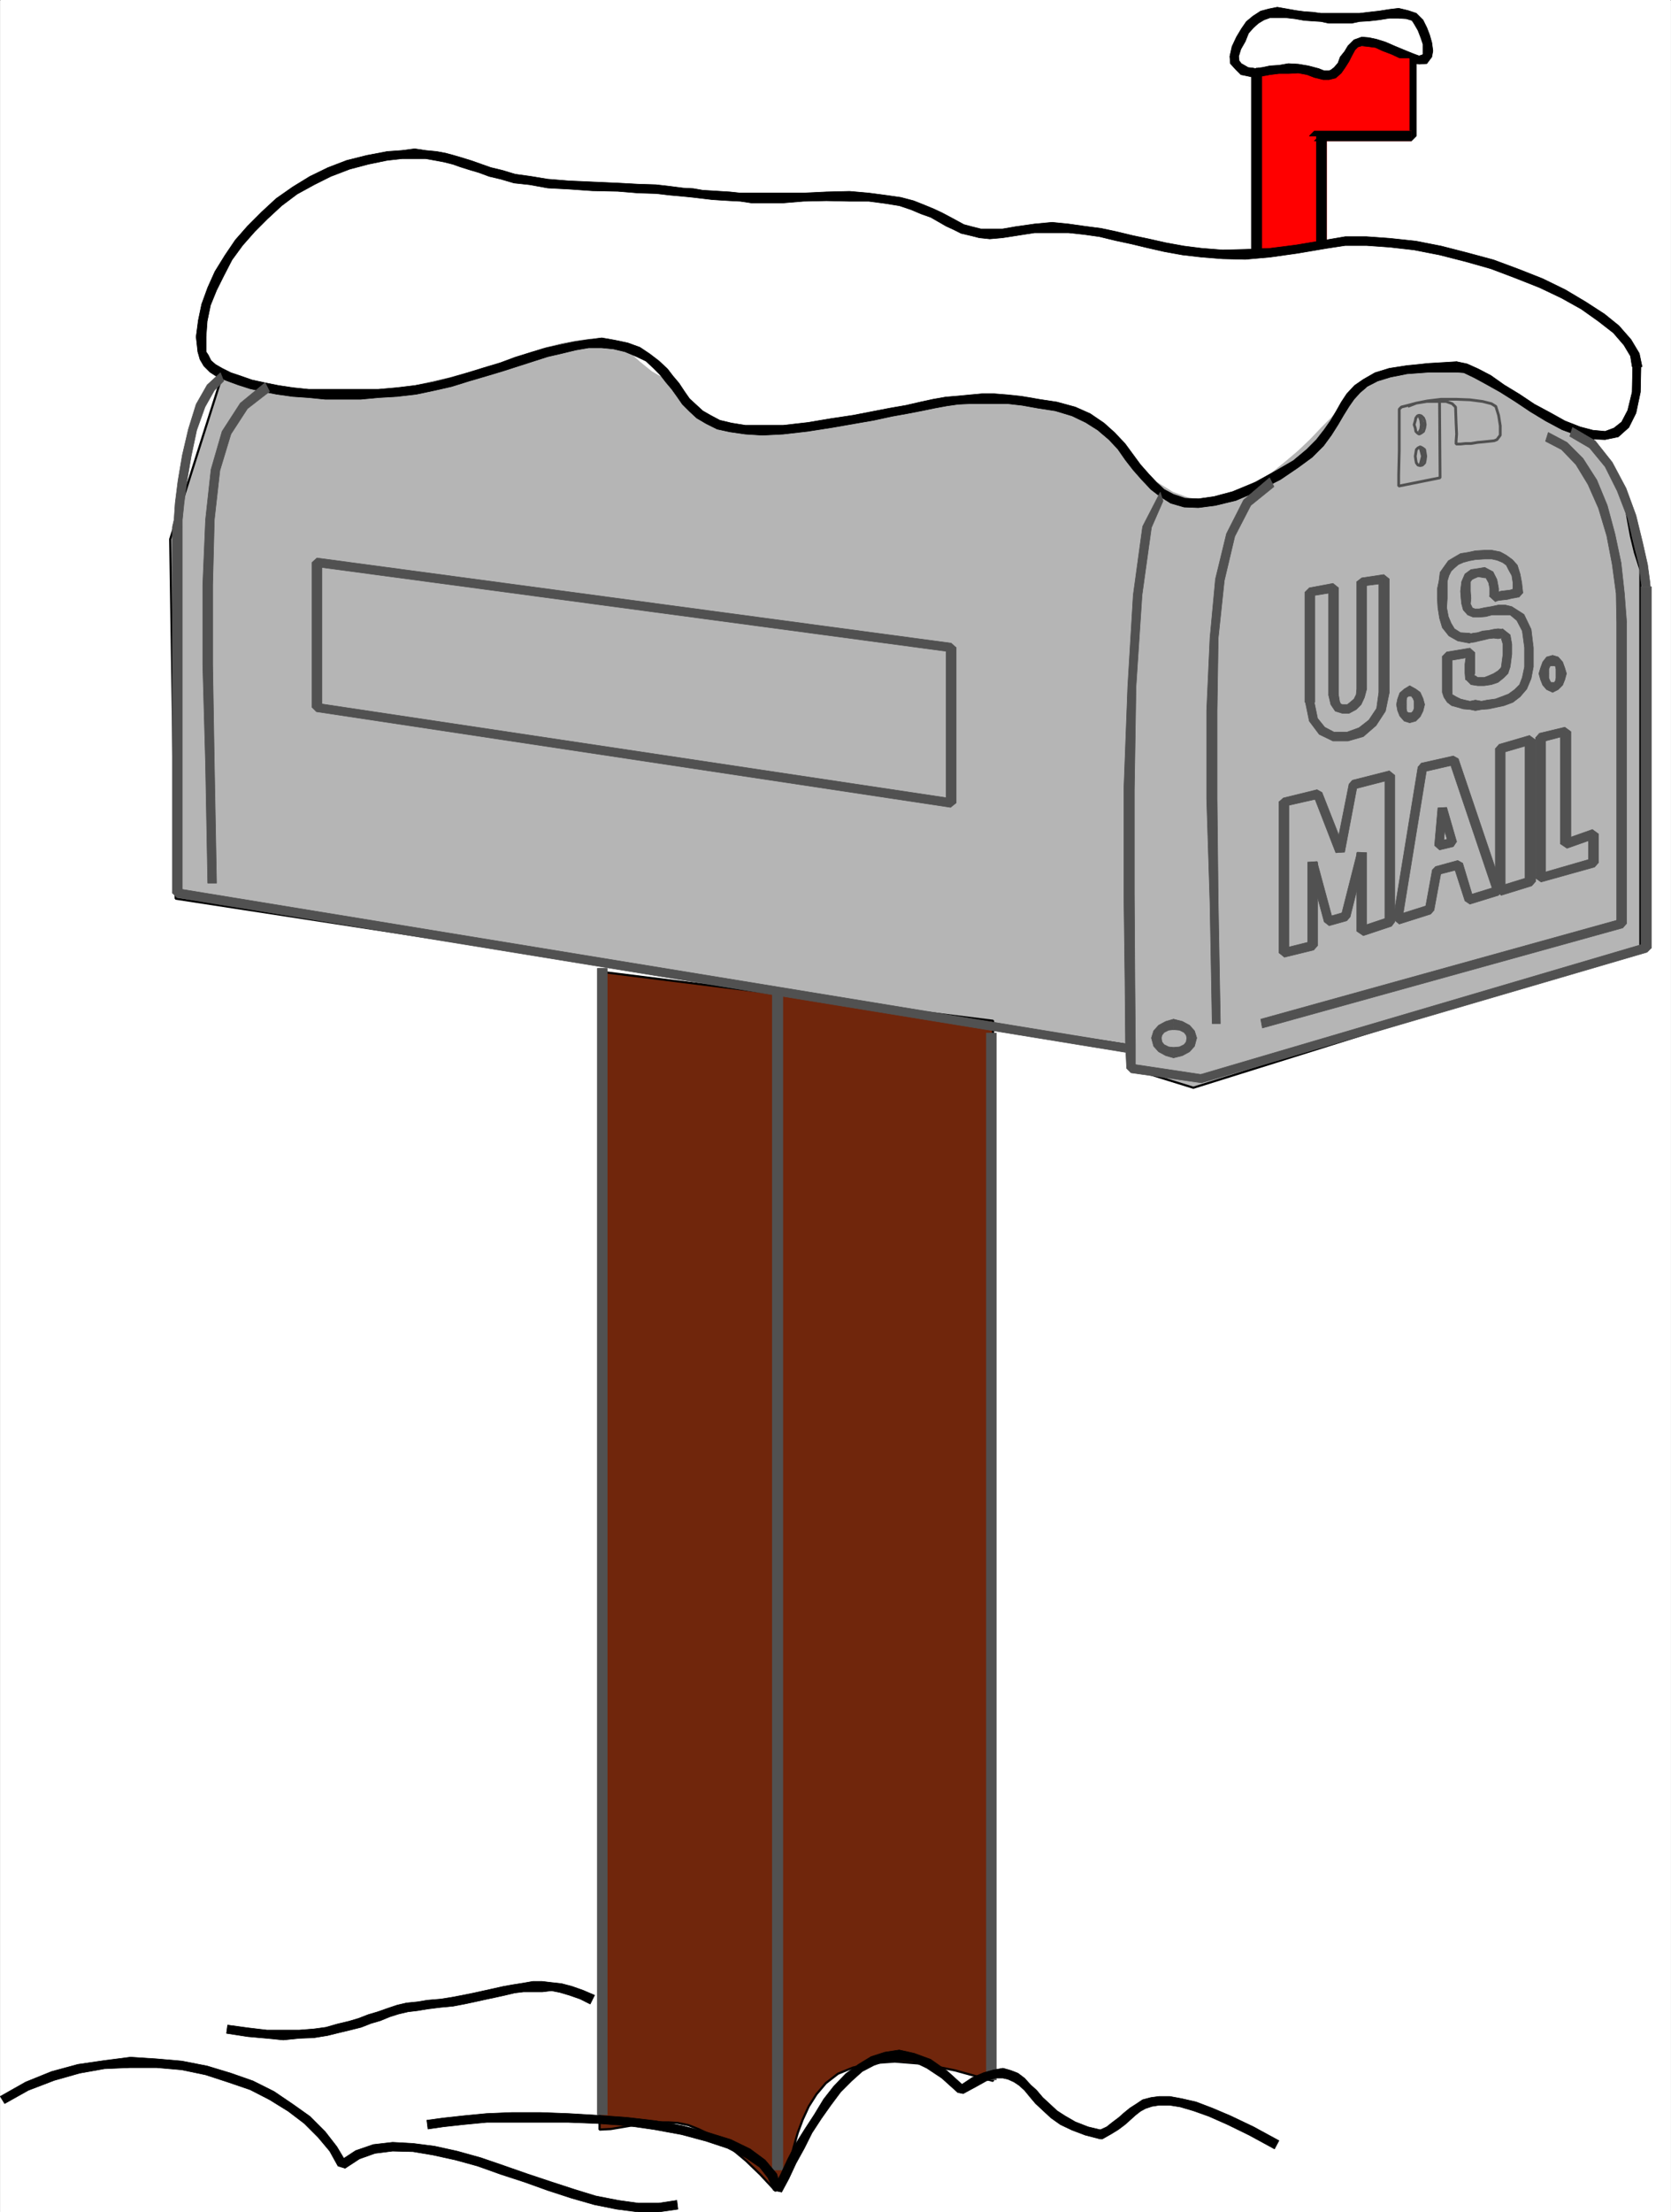<svg xmlns="http://www.w3.org/2000/svg" width="2262.752" height="2993.509"><rect width="100%" height="100%" fill="#333333" stroke="none"/><defs><clipPath id="a"><path d="M0 0h2262.441v2992.184H0Zm0 0"/></clipPath></defs><path fill="#fff" d="M.31 2993.144h2262.13V0H.31Zm0 0"/><g clip-path="url(#a)" transform="translate(.31 .96)"><path fill="#fff" fill-rule="evenodd" stroke="#fff" stroke-linecap="square" stroke-linejoin="bevel" stroke-miterlimit="10" stroke-width=".729" d="M0 2992.184h2262.129V-.961H0Zm0 0"/></g><path fill="red" fill-rule="evenodd" stroke="red" stroke-linecap="square" stroke-linejoin="bevel" stroke-miterlimit="10" stroke-width=".729" d="m1705.701 341.984 89.664-7.5V185.582h115.086V62.105h-204.75zm0 0"/><path fill="none" stroke="red" stroke-linecap="square" stroke-linejoin="bevel" stroke-miterlimit="10" stroke-width="2.97" d="m1705.701 341.984 89.664-7.5V185.582h115.086V62.105h-204.75zm0 0"/><path fill="#fff" fill-rule="evenodd" stroke="#fff" stroke-linecap="square" stroke-linejoin="bevel" stroke-miterlimit="10" stroke-width=".729" d="M1742.326 16.465h-23.914l-19.433 5.992-14.223 11.2-7.45 13.495-3.753 14.953v14.223l3.754 12.711 7.449 9.742 11.203-.781 10.469-2.238L1716.9 94.3l11.204-2.238 10.472-.782h10.473l12.71.782 12.661 2.968 9.742.73 8.961.782h8.961l7.504-1.512 6.719-3.75 5.21-5.992 5.212-9.691 1.511-13.493h41.106l32.144 11.98 18.653 5.212 9.015-2.238 1.457-5.211-2.968-9.016-3.024-8.96-1.457-7.5 3.75-5.212-9.012-12.71-12.66-5.993-13.496-3.023h-15.68l-16.414 2.293-16.46 2.968-17.926.73-15.68-.73zm0 0"/><path fill="#b5b5b5" fill-rule="evenodd" stroke="#b5b5b5" stroke-linecap="square" stroke-linejoin="bevel" stroke-miterlimit="10" stroke-width=".729" d="m237.94 1215.961 1290.62 198.293 5.262 32.2 82.16 25.425 605.352-189.332V770.715l-7.45-23.184-5.26-21.672-3.755-20.214-3.699-20.946-6.719-22.457-11.254-25.476-17.14-29.176-26.157-34.383-196.574-116.027-51.578.78-50.797 1.513-50.797-1.512h-51.578l-50.851-.781-50.797-.73-51.578-2.243-50.797-1.508-50.8-2.242-50.849-2.238-50.066-1.512-52.309-2.242-50.07-1.457-50.797-2.242-50.847-2.293-50.801-1.457-51.578-1.512h-50.797l-50.852-.727-51.523.727h-50.852l-51.527 2.242-50.848 2.238-51.582 3.024-51.523 3.699-52.309 3.75-50.851 5.992-52.309 5.992-51.578 7.5-51.527 8.961-52.31 9.746-52.308 10.47-73.25 230.44zm0 0"/><path fill="none" stroke="#000" stroke-linecap="square" stroke-linejoin="bevel" stroke-miterlimit="10" stroke-width="2.97" d="m237.94 1215.961 1290.62 198.293 5.262 32.2 82.16 25.425 605.352-189.332V770.715l-7.45-23.184-5.26-21.672-3.755-20.214-3.699-20.946-6.719-22.457-11.254-25.476-17.14-29.176-26.157-34.383-196.574-116.027-51.578.78-50.797 1.513-50.797-1.512h-51.578l-50.851-.781-50.797-.73-51.578-2.243-50.797-1.508-50.8-2.242-50.849-2.238-50.066-1.512-52.309-2.242-50.07-1.457-50.797-2.242-50.847-2.293-50.801-1.457-51.578-1.512h-50.797l-50.852-.727-51.523.727h-50.852l-51.527 2.242-50.848 2.238-51.582 3.024-51.523 3.699-52.309 3.75-50.851 5.992-52.309 5.992-51.578 7.5-51.527 8.961-52.31 9.746-52.308 10.47-73.25 230.44zm0 0"/><path fill="#fff" fill-rule="evenodd" stroke="#fff" stroke-linecap="square" stroke-linejoin="bevel" stroke-miterlimit="10" stroke-width=".729" d="m271.596 478.902 23.133 17.196 25.425 15.004 25.422 10.472 26.157 8.23 26.882 3.7 26.934 3.023h27.613l26.156-2.242 26.934-3.02 26.887-4.48 26.152-5.21 24.695-5.993 23.914-5.262 22.403-5.992 21.676-5.21 20.16-4.481 34.386-14.223 28.395-9.742 25.426-6.719 21.672-3.754 17.195-2.238 14.898 1.512 12.715 2.968 10.473 3.75 8.96 4.48 7.5 5.993 6.724 6.719 6.718 5.992 8.235 6.723 7.449 5.992 8.96 5.262 10.473 3.75 17.922 23.183 18.703 17.977 19.434 13.441 20.164 9.742 20.942 5.993 20.894 2.968h22.453l22.406-2.238 21.672-2.973 22.403-3.75 22.457-5.992 21.671-4.48 21.676-5.262 20.16-3.75 20.165-2.969 18.703-.73 36.625-9.016 32.093-5.988 27.668-2.973 24.641-.781 21.676.781 18.703 2.973 17.191 3.75 14.953 5.262 12.715 6.722 12.66 6.719 11.254 6.723 11.2 8.23 11.203 7.504 11.93 6.719 12.71 7.504 13.496 5.21 20.891 29.958 20.945 20.214 21.672 13.442 22.406 8.23 22.403 1.512 22.453-3.75 21.676-6.723 21.672-10.472 20.164-12.711 19.433-15.735 18.653-15.734 16.46-15.684 14.954-15.734 13.441-13.441 10.473-11.98 8.23-8.966 26.156-17.972 24.645-14.223 20.941-10.473 20.895-6.722 17.191-3.75h17.922l15.735.73 14.171 3.75 14.954 5.992 12.71 6.723 13.442 8.96 13.441 9.013 14.227 8.23 13.441 9.742 14.223 8.965 15.684 8.23 29.12 11.2 25.426 6.773 20.946 2.973 16.41-.73 12.71-3.75 9.692-6.723 6.774-9.742 3.699-11.254 2.242-11.93-.73-13.496-2.243-13.441-2.968-12.766-3.75-13.441-5.262-11.981-4.48-10.473-5.211-8.96-25.426-20.215-26.153-18.703-26.156-16.465-28.394-14.223-27.664-12.715-27.614-10.472-28.394-9.012-27.664-6.723-26.938-5.988-26.883-3.754-24.644-2.969-24.696-.73h-23.132l-21.672.73-18.703 2.969-17.196 3.023-17.921 5.993-16.461 3.75-16.414 2.242-15.68 1.457-15.735.781-14.902-.781-14.223-.73-14.953-2.239-14.172-1.512-14.953-2.242-13.441-2.238-14.953-2.242-14.223-2.239-14.953-2.242-14.953-.781-14.168-.727-21.676-11.203-21.672-7.504-19.433-5.261-19.434-3.7-18.703-3.02-17.926-.73h-17.922l-17.191.73h-17.922l-17.195 1.513h-17.922l-16.461-1.512-17.926-.73-17.191-3.024-17.922-5.207-17.977-6.723-11.93-5.261-13.44-5.993-15.735-4.48-17.922-2.238-17.922-3.024-20.945-1.457-21.672-.781-22.406-.73h-70.23l-23.184-1.512H974.06l-22.403-.73-20.945-2.239-41.836-.781-36.629-1.461-32.875-2.238-27.664-2.243-24.644-3.02-22.403-2.241-19.433-4.48-17.973-3.75-15.684-2.97-14.953-3.754-14.953-3.75-15.68-4.48-15.683-3.75-16.461-3.754-18.652-3.75-20.946-2.969-47.828.73-44.078 5.99L444.2 228.98l-34.383 15.735-29.855 19.433-25.426 20.946-22.402 23.965-18.703 23.914-14.953 25.476-11.2 24.696-8.964 23.183-5.989 21.676-3.754 18.703-.726 15.734.726 10.473zm0 0"/><path fill="#70260c" fill-rule="evenodd" stroke="#70260c" stroke-linecap="square" stroke-linejoin="bevel" stroke-miterlimit="10" stroke-width=".729" d="M811.873 1314.746v1566.906l14.953-.73 13.492-2.238 13.442-2.293 13.441-1.461 12.715-2.239 12.711-.78h12.66l12.711.78 14.227 2.97 13.441 5.26 14.223 6.724 15.683 8.96 16.41 11.98 17.973 14.954 19.434 18.707 20.894 22.453 7.5-11.984 6.723-14.168 5.937-15.735 4.48-17.976 5.263-18.703 6.722-17.977 8.23-17.922 10.473-16.46 12.66-14.954 16.465-12.765 20.164-8.23 25.422-5.993 31.368-2.242 37.406 3.023 44.078 8.961 51.578 14.223V1381.328Zm0 0"/><path fill="none" stroke="#000" stroke-linecap="square" stroke-linejoin="bevel" stroke-miterlimit="10" stroke-width="2.97" d="M811.873 1314.746v1566.906l14.953-.73 13.492-2.238 13.442-2.293 13.441-1.461 12.715-2.239 12.711-.78h12.66l12.711.78 14.227 2.97 13.441 5.26 14.223 6.724 15.683 8.96 16.41 11.98 17.973 14.954 19.434 18.707 20.894 22.453 7.5-11.984 6.723-14.168 5.937-15.735 4.48-17.976 5.263-18.703 6.722-17.977 8.23-17.922 10.473-16.46 12.66-14.954 16.465-12.765 20.164-8.23 25.422-5.993 31.368-2.242 37.406 3.023 44.078 8.961 51.578 14.223V1381.328Zm0 0"/><path fill="none" stroke="#70260c" stroke-linecap="square" stroke-linejoin="bevel" stroke-miterlimit="10" stroke-width="2.97" d="m2216.854 496.098-2.97-16.465-9.745-16.461-15.68-17.926-19.433-15.004-24.645-17.191-26.934-14.953-30.636-14.953-32.145-12.766-34.336-12.711-35.164-9.691-35.117-9.012-33.605-6.723-34.387-3.75-31.414-2.242h-29.125l-25.426 3.754-39.594 7.45-36.629 4.53-33.601 2.243h-30.637l-28.395-2.243-25.425-3.02-23.91-4.48-23.915-5.261-20.945-4.48-21.676-5.212-21.672-4.48-21.671-3.024-20.895-2.968-22.453-1.512-23.914 1.512-25.375 3.75-17.973 2.968-17.14.73-13.496-.73-11.2-2.968-11.933-3.02-9.742-4.48-9.692-5.266-11.2-5.988-10.472-5.942-12.71-4.531-14.227-5.992-17.14-5.211-19.43-2.238-22.458-3.024-26.152-1.457h-31.367l-31.414 1.457-26.883.781h-43.348l-14.953-.78-14.172-1.458-12.71-.781-11.204-.73-12.71-1.512-12.716-1.457-14.222-1.512-17.192-1.512-19.382-2.238-23.914-.73-27.665-2.243-34.386-.78-32.145-2.24-28.394-1.51-23.188-3.7-21.672-3.024-17.922-5.207-14.953-3.754-14.172-5.261-12.71-3.75-11.204-3.7-11.98-3.75-11.934-3.023-11.199-2.238-14.223-1.512-14.953-1.46-17.195 1.46-20.16 1.512-26.156 5.262-26.883 6.718-24.696 9.742-23.914 11.985-23.132 13.441-21.672 15.735-19.434 17.191-18.707 18.707-16.41 18.703-13.492 20.215-12.66 21.672-9.743 20.215-8.234 21.726-4.48 21.672-2.239 21.727.782 20.215 2.968 7.449 5.211 8.234 6.719 6.719 9.742 5.992 12.715 5.992 13.441 4.48 15.68 5.263 17.926 3.75 18.703 3.753 20.16 2.97 21.676 2.241 22.453.727h47.828l23.914-.727 25.375-2.242 25.422-2.969 24.645-4.535 23.183-5.988 23.188-6.723 22.402-6.722 22.402-7.5 20.946-6.723 21.672-6.719 19.433-5.992 19.434-4.48 18.652-3.75 17.973-3.024 17.922-1.457 16.414 2.238 16.46 3.75 15.684 5.993 13.442 7.449 11.984 9.746 9.691 10.469 8.23 9.746 7.505 9.687 8.18 10.473 6.718 9.742 8.23 9.016 9.747 8.96 11.93 6.72 13.44 6.722 17.192 3.75 19.434 3.024 23.187.73 28.395-.73 32.875-3.75 32.145-5.266 30.632-4.48 26.157-5.208 23.183-4.535 21.672-4.48 19.434-3.75 17.925-3.7 16.41-3.023 16.465-2.238 15.68-.73 16.465-.782h16.41l18.703.781 19.434 2.243 21.676 3.75 24.64 3.699 23.188 6.773 19.433 8.961 17.922 11.985 14.223 12.71 12.66 13.493 10.473 14.953 11.199 13.441L1550.233 645l11.984 12.762 11.2 9.691 14.171 7.504 16.465 5.262 18.703.73 22.402-3.023 26.157-6.719 29.906-12.715 29.851-15.734 23.184-14.223 18.707-14.953 14.168-14.953 11.203-13.492 8.23-13.442 8.235-12.715 6.719-11.98 6.722-10.473 9.743-9.742 11.199-8.96 14.172-7.505 18.703-5.992 23.187-3.7 30.633-3.019 36.574-1.511 11.985 2.238 14.953 6.773 16.41 8.961 18.703 11.985 20.164 11.984 20.215 14.223 20.89 11.199 21.676 11.984 20.16 8.23 18.708 4.481 17.19.73 14.954-3.75 12.711-10.472 8.96-17.922 5.212-26.207zm0 0"/><path fill-rule="evenodd" stroke="#000" stroke-linecap="square" stroke-linejoin="bevel" stroke-miterlimit="10" stroke-width=".729" d="m1796.873 335.992 24.645-3.75h29.125l31.414 2.242 32.875 3.75 34.386 6.72 35.118 8.964 34.386 9.742 33.602 12.711 32.148 12.711 29.903 14.227 26.886 15.004 23.184 16.464 20.164 15.68 14.223 16.465 8.96 14.953 2.239 14.223h13.441l-3.75-17.922-11.199-18.703-16.414-18.707-19.434-15.735-25.425-16.46-27.664-16.466-30.633-14.953-32.149-12.71-34.332-12.766-35.898-9.692-35.113-9.011-34.387-6.723-35.117-3.75-31.414-2.242h-29.125l-26.153 4.484zm-420.027-17.242 23.914-3.7h46.367l20.895 2.24 20.941 2.968 21.676 5.265 20.941 4.48 21.676 5.208 23.133 5.262 24.695 4.48 26.152 3.024 28.395 2.242 30.637.726 33.601-2.968 37.36-5.262 39.644-6.723-1.508-11.25-40.379 6.77-35.117 4.48-33.601 1.461-30.637.781-28.395-2.242-23.914-3.02-24.695-4.48-23.133-5.21-21.672-4.532-21.675-5.211-20.942-4.48-23.183-3.024-20.895-2.969-22.453-2.238-23.914 2.238-26.156 3.75zm0 0"/><path fill-rule="evenodd" stroke="#000" stroke-linecap="square" stroke-linejoin="bevel" stroke-miterlimit="10" stroke-width=".729" d="m1119.053 271.648 31.367.73h26.152l22.457 2.97 18.649 3.023 15.683 5.211 14.223 5.992 12.715 4.48 10.469 5.989 10.422 5.992 9.742 4.48 10.472 5.262 12.711 2.973 11.934 3.02 14.223 1.511 17.14-1.511 19.434-3.02-2.242-11.934-17.192 2.973h-29.125l-11.93-2.973-11.253-3.02-8.18-4.48-9.742-5.261-11.203-5.942-11.2-5.261-12.714-5.262-14.954-5.942-17.191-4.53-20.89-2.97-22.458-2.968-26.152-2.293-31.367.781zm-316.871-13.492 34.386.73 27.665 2.294 23.914.726 19.382 2.242 17.192 1.512 14.222 1.457 12.715 1.512 12.711 1.512 11.203.726 12.711.781 14.172.73 14.953 2.243h43.348l26.883-2.242 31.414-.73v-11.981l-31.414 1.512h-85.184l-14.172-1.512-12.71-.781-11.204-.73-12.71-.731-12.716-2.238-14.222-.782-17.192-2.242-19.382-2.238-23.914-.73-27.665-1.512-34.386-1.512zm-278.004-41.16 20.16-2.238h32.148l12.711 2.238 11.93 2.242 11.984 3.02 10.473 3.699 11.93 3.754 12.71 3.75 14.227 5.262 15.68 3.699 17.922 5.262 20.945 2.242 24.645 4.48 28.394 1.512 32.145 2.238v-11.984l-32.145-1.457-28.394-2.293-22.403-3.7-21.675-3.019-17.192-5.21-15.683-3.755-12.711-4.48-12.715-4.531-11.93-3.7-12.71-3.75-11.204-3.023-11.984-2.238-14.95-1.461-14.953-2.239-17.195 2.239-20.16 1.46zm0 0"/><path fill-rule="evenodd" stroke="#000" stroke-linecap="square" stroke-linejoin="bevel" stroke-miterlimit="10" stroke-width=".729" d="M279.045 475.934v-20.215l1.512-20.942 4.48-21.726 8.23-20.215 9.692-19.434 11.203-21.726 14.223-19.434 16.465-18.703 17.14-17.191 19.434-17.977 20.941-15.734 23.184-12.711 22.406-11.203 25.422-9.743 25.375-6.722 25.426-5.262v-11.98l-27.668 5.261-26.883 6.72-25.426 9.741-24.64 11.985-23.188 14.222-22.402 15.684-19.434 17.973-19.433 19.433-16.461 18.707-14.172 20.942-13.442 21.726-9.742 21.672-8.18 22.457-4.535 21.727-2.968 22.453 2.242 20.215zm0 0"/><path fill-rule="evenodd" stroke="#000" stroke-linecap="square" stroke-linejoin="bevel" stroke-miterlimit="10" stroke-width=".729" d="m537.62 524.543-25.376 2.242H418.05l-21.676-2.242-19.43-2.969-18.652-3.75-17.195-3.754-14.953-5.261-13.442-4.48-11.98-5.993-8.961-5.207-5.992-5.262-3.7-7.453-3.023-4.48h-11.2l2.97 10.472 5.261 8.961 8.23 8.23 10.423 6.723 13.492 5.262 14.172 5.211 16.465 5.262 17.19 3.75 18.653 3.699 21.672 3.023 21.676 1.512 22.453 2.238h47.828l23.914-2.238 25.375-1.512zm0 0"/><path fill-rule="evenodd" stroke="#000" stroke-linecap="square" stroke-linejoin="bevel" stroke-miterlimit="10" stroke-width=".729" d="m866.475 469.941-16.465-5.988-17.922-3.754-17.195-3.02-17.922 2.294-19.434 2.968-17.972 3.75-20.165 4.48-20.16 5.993-21.675 6.719-20.165 7.504-22.453 6.722-21.672 6.72-23.132 6.773-23.914 5.94-23.914 4.532-24.696 2.969v11.984l26.153-3.023 24.695-5.207 23.133-5.266 23.914-7.449 23.183-6.773 22.403-6.72 20.945-6.722 20.945-6.719 18.653-5.992 19.433-4.48 18.703-4.535 17.192-2.97h17.922l15.683 1.513 15.684 3.75 14.223 5.941zm0 0"/><path fill-rule="evenodd" stroke="#000" stroke-linecap="square" stroke-linejoin="bevel" stroke-miterlimit="10" stroke-width=".729" d="m1093.631 571.695-32.875 3.75h-51.582l-18.652-3.023-15.735-3.75-12.66-6.719-10.469-5.992-9.746-8.961-8.18-7.504-6.769-9.691-7.453-11.254-8.23-9.742-7.45-9.692-11.203-10.469-12.71-9.746-13.442-8.96-5.992 11.933 14.171 6.773 10.47 9.688 8.964 9.016 7.5 9.691 8.18 9.742 7.504 10.473L923.99 547l9.743 9.742 9.69 8.961 12.716 7.504 14.953 7.45 17.191 3.75 20.89 3.023 23.188 1.457 28.395-1.457 32.875-3.754zm337.816-27.668-24.695-3.75-22.406-3.75-19.434-2.242-18.703-1.508h-16.41l-16.465 1.508-15.68 1.512-17.195 1.46-17.191 3.02-17.196 3.75-19.433 4.48-21.672 3.755-23.133 4.48-26.934 5.211-29.855 4.48-31.414 5.262v11.98l33.656-5.261 29.852-5.207 26.156-4.535 23.914-5.211 20.941-3.75 19.434-3.75 17.922-3.7 16.465-3.023 15.683-2.238 15.68-.73h51.578l19.434 2.238 20.894 3.754 23.914 3.699zM1699.71 652.5l-30.638 12.715-25.421 6.773-20.895 2.969-17.973-.73-15.683-5.262-12.711-6.723-10.473-9.742-10.422-11.2-11.254-12.765-10.418-14.172-10.472-14.222-14.223-15.004-14.172-12.715-18.703-12.711-20.164-8.961-24.64-6.723-2.294 11.934 22.453 6.773 18.653 8.961 16.465 10.473 14.953 12.71 11.93 12.712 10.472 15.008 10.473 13.441 11.2 12.711 12.714 13.492 12.71 9.746 14.173 8.961 17.972 5.207 19.434.782 23.133-3.02 27.664-6.723 29.906-12.71zm0 0"/><path fill-rule="evenodd" stroke="#000" stroke-linecap="square" stroke-linejoin="bevel" stroke-miterlimit="10" stroke-width=".729" d="m1972.451 489.375-36.574 2.242-30.633 3.02-23.914 3.699-19.433 5.992-15.735 9.016-11.93 8.23-10.472 11.203-7.453 11.25-6.719 11.934-7.504 12.71-8.96 12.767-10.474 13.44-13.44 13.493-17.923 14.953-23.183 13.442-28.395 15.734 3.75 11.984 30.637-15.734 23.133-15.684 19.43-14.222 15.734-15.735 10.422-14.222 9.011-14.223 7.453-12.71 7.45-11.985 6.773-9.692 8.18-9.011 9.742-8.235 14.172-7.449 17.191-5.262 22.457-4.48 30.633-2.242h36.574zm0 0"/><path fill-rule="evenodd" stroke="#000" stroke-linecap="square" stroke-linejoin="bevel" stroke-miterlimit="10" stroke-width=".729" d="M2210.13 496.098h.731l-.73 34.437-5.992 24.695-8.23 15.735-10.419 8.23-11.984 4.48-16.465-1.507-17.14-4.48-20.942-8.235-20.164-11.254L2077.85 547l-20.164-13.496-20.942-12.711-17.922-12.711-17.195-8.965-14.953-6.719-14.223-3.023v14.223l9.742.73 14.172 6.774 16.465 8.96 18.703 10.473 20.164 12.711 20.16 13.496 20.946 12.711 22.402 11.985 20.164 7.449 19.434 5.261 18.703.73 17.922-3.75 14.222-12.714 9.692-19.434 5.992-28.445.73-34.437h1.508zm-508.91-390.594-6.722-6.723v243.934h14.172V98.78l-7.45-6.718zm0 0"/><path fill-rule="evenodd" stroke="#000" stroke-linecap="square" stroke-linejoin="bevel" stroke-miterlimit="10" stroke-width=".729" d="m1668.346 62.832-3.024 13.496.782 9.742 7.449 8.23 6.723 6.723 7.449 1.512 6.773 1.457 4.48.781 2.243.73v-13.44l-.781.73-3.7-.73-6.722-.782-3.75-2.242-5.262-2.969-2.973-3.75-.726-5.992 2.969-9.742zm73.98-50.848-12.71-2.242-11.204 2.242-11.254 2.97-10.418 6.773-9.015 7.449-6.72 9.742-6.722 11.203-5.937 12.711 11.93 3.754 5.992-10.473 4.48-11.203 6.719-7.5 6.723-5.992 7.449-4.48 8.23-2.97h20.946zm0 0"/><path fill-rule="evenodd" stroke="#000" stroke-linecap="square" stroke-linejoin="bevel" stroke-miterlimit="10" stroke-width=".729" d="M1830.479 17.977h-41.836l-11.2-1.512-11.203-.73-11.254-1.512-12.66-2.239-1.511 11.985 12.714 1.457 12.711 2.242 11.203.781 11.2.727 10.472 2.242h31.364zm96.437 8.961-9.012-8.961-11.203-3.754-12.71-3.02-12.66 1.512-14.224 2.238-13.445 1.512-12.71 1.512h-10.473v13.441l10.472-2.242 12.711-.727 13.445-1.511 14.223-2.243h12.66l10.473.73 7.5 2.243 2.969 4.531zm-17.973 57.621 12.711 2.242 10.473-.73 6.719-9.012 1.512-8.235-1.512-11.199-2.969-10.473-3.75-9.742-5.21-10.472-11.985 5.261 5.21 8.961 3.755 9.742 3.02 8.961V73.36l-.782.727-4.48 1.512-8.231-3.02zm0 0"/><path fill-rule="evenodd" stroke="#000" stroke-linecap="square" stroke-linejoin="bevel" stroke-miterlimit="10" stroke-width=".729" d="m1834.96 67.367 3.753-3.754 5.207-1.508 7.504.727 11.203 1.512 9.687 4.48 11.985 4.535 12.71 5.938 11.934 5.262 4.48-11.98-12.714-5.212-12.66-5.262-11.98-5.21-11.934-3.75-10.473-2.243-9.742-.78-10.418 3.75-8.234 8.233zm-55.278 37.406 11.93 2.97h8.234l8.96-2.24 7.5-6.722 5.212-7.5 5.21-8.234 3.75-7.45 4.481-8.23-9.691-5.262-4.48 7.5-5.99 7.454-2.972 8.23-5.261 5.992-3.75 3.02-2.97 1.46h-6.722l-7.45-2.968zm0 0"/><path fill-rule="evenodd" stroke="#000" stroke-linecap="square" stroke-linejoin="bevel" stroke-miterlimit="10" stroke-width=".729" d="m1702.678 104.773 1.512-.78 7.449-1.458 8.23-1.512 11.985-1.511h12.714l13.442-.73 11.93 2.241 9.742 3.75 5.992-11.98-14.223-3.754-13.441-2.238-13.442-.73-12.714 2.238-11.985.73-10.469 2.242-6.722.782-2.238.73zm208.504 86.02 6.722-6.723V82.32h-13.441v101.75l6.719-6.722zm0 0"/><path fill="red" fill-rule="evenodd" stroke="red" stroke-linecap="square" stroke-linejoin="bevel" stroke-miterlimit="10" stroke-width=".729" d="m1796.092 184.07-6.719 6.723h121.809v-13.445h-121.809l-6.723 6.722zm0 0"/><path fill-rule="evenodd" stroke="#000" stroke-linecap="square" stroke-linejoin="bevel" stroke-miterlimit="10" stroke-width=".729" d="M1789.373 334.484h6.719V184.07h-13.441v150.414Zm0 0"/><path fill="red" fill-rule="evenodd" stroke="red" stroke-linecap="square" stroke-linejoin="bevel" stroke-miterlimit="10" stroke-width=".729" d="M1901.49 184.07h6.723V79.297h-13.441V184.07Zm0 0"/><path fill-rule="evenodd" stroke="#000" stroke-linecap="square" stroke-linejoin="bevel" stroke-miterlimit="10" stroke-width=".729" d="m1786.404 184.07-6.722 6.723h131.5v-13.445h-131.5l-6.719 6.722zm0 0"/><path fill="#515151" fill-rule="evenodd" stroke="#515151" stroke-linecap="square" stroke-linejoin="bevel" stroke-miterlimit="10" stroke-width=".729" d="m1652.611 1385.078-2.972-163.851-1.508-140.723V961.559l1.508-98.051 8.234-77.785 14.172-59.864 21.672-41.941 31.418-25.426-5.992-11.98-35.117 29.957-23.184 45.636-14.953 61.375-7.45 80.028-4.48 98.05v118.946l4.48 140.723 2.97 163.851zm-121.031 54.602 5.942 5.992v-32.145l-.73-85.34-.731-119.726v-139.89l2.242-139.212 8.18-124.203 12.71-91.281 15.735-35.95-3.75-11.929-23.914 46.367-12.711 92.793-7.453 124.203-5.262 139.211v139.891l1.512 119.726.73 85.34 1.512 32.145 5.988 5.992zm0 0"/><path fill="#515151" fill-rule="evenodd" stroke="#515151" stroke-linecap="square" stroke-linejoin="bevel" stroke-miterlimit="10" stroke-width=".729" d="M1625.725 1453.902h.73l-94.875-14.222v11.984l94.875 13.492h.781zm0 0"/><path fill="#515151" fill-rule="evenodd" stroke="#515151" stroke-linecap="square" stroke-linejoin="bevel" stroke-miterlimit="10" stroke-width=".729" d="m2222.065 1282.547 5.988-5.992-602.328 177.347 1.511 11.254 603.059-176.617 5.992-5.992zm0 0"/><path fill="#515151" fill-rule="evenodd" stroke="#515151" stroke-linecap="square" stroke-linejoin="bevel" stroke-miterlimit="10" stroke-width=".729" d="M2223.572 793.953h-1.507v488.594h14.222V793.953Zm0 0"/><path fill="#515151" fill-rule="evenodd" stroke="#515151" stroke-linecap="square" stroke-linejoin="bevel" stroke-miterlimit="10" stroke-width=".729" d="m2125.678 590.398 26.883 15.735 20.945 25.426 16.465 32.925 14.168 36.68 8.234 34.383 7.45 30.687 2.242 20.215 1.507 7.504h11.204l-.731-7.504-3.02-22.453-6.722-29.906-8.961-36.68-13.441-36.676-18.704-35.168-23.132-29.175-30.637-17.977zm0 0"/><path fill="none" stroke="#515151" stroke-linecap="square" stroke-linejoin="bevel" stroke-miterlimit="10" stroke-width="2.97" d="m1589.1 1424 9.742-1.512 8.18-3.754 4.48-5.988 2.242-8.234-2.242-6.719-4.48-5.992-8.18-3.75-9.742-1.461-8.23 1.46-8.18 3.75-4.536 5.993-2.238 6.719 2.238 8.234 4.536 5.988 8.18 3.754zm0 0"/><path fill="#515151" fill-rule="evenodd" stroke="#515151" stroke-linecap="square" stroke-linejoin="bevel" stroke-miterlimit="10" stroke-width=".729" d="m1607.022 1404.512-.727 5.261-2.973 3.754-5.992 2.97-8.23.78v14.172l11.984-2.969 9.692-5.265 6.718-7.45 3.024-11.253zm0 0"/><path fill="#515151" fill-rule="evenodd" stroke="#515151" stroke-linecap="square" stroke-linejoin="bevel" stroke-miterlimit="10" stroke-width=".729" d="m1589.1 1393.313 8.23.726 5.992 3.023 2.973 3.75.727 3.7h13.496l-3.024-9.692-6.719-7.5-9.69-5.21-11.985-3.02zm0 0"/><path fill="#515151" fill-rule="evenodd" stroke="#515151" stroke-linecap="square" stroke-linejoin="bevel" stroke-miterlimit="10" stroke-width=".729" d="m1572.69 1404.512.726-3.7 2.973-3.75 5.992-3.023 6.719-.727v-14.222l-10.473 3.02-9.691 5.21-6.72 7.5-3.023 9.692zm16.41 12.765-6.719-.78-5.992-2.97-2.973-3.754-.726-5.261h-13.497l3.024 11.254 6.719 7.449 9.691 5.266 10.473 2.968zM233.46 1208.461l5.991 5.992L1524.081 1424l1.51-11.254L240.96 1202.52l5.941 5.942zm0 0"/><path fill="#515151" fill-rule="evenodd" stroke="#515151" stroke-linecap="square" stroke-linejoin="bevel" stroke-miterlimit="10" stroke-width=".729" d="M233.46 713.094v495.367h13.44V713.094Zm65.019-208.766-17.922 16.465L265.604 547l-10.473 33.656-8.23 35.168-5.942 35.168-3.75 29.957-1.512 22.453-2.238 9.692H246.9v-9.692l2.293-22.453 3.7-28.449 5.992-35.168 7.45-35.164 11.253-31.418 12.66-22.453 12.711-12.715zm0 0"/><path fill="none" stroke="#515151" stroke-linecap="square" stroke-linejoin="bevel" stroke-miterlimit="10" stroke-width="2.97" d="m429.248 761.027 858.715 115.192v210.277L429.248 957.078Zm0 0"/><path fill="#515151" fill-rule="evenodd" stroke="#515151" stroke-linecap="square" stroke-linejoin="bevel" stroke-miterlimit="10" stroke-width=".729" d="m1294.682 876.219-6.719-5.938-858.715-115.246v11.98l858.715 115.196-6.773-5.992zm0 0"/><path fill="#515151" fill-rule="evenodd" stroke="#515151" stroke-linecap="square" stroke-linejoin="bevel" stroke-miterlimit="10" stroke-width=".729" d="m1287.182 1092.484 7.5-5.988V876.22h-13.492v210.277l7.504-5.992zm0 0"/><path fill="#515151" fill-rule="evenodd" stroke="#515151" stroke-linecap="square" stroke-linejoin="bevel" stroke-miterlimit="10" stroke-width=".729" d="m422.53 957.078 5.992 5.992 858.66 129.414 1.512-11.98L430.76 951.816l5.21 5.262zm0 0"/><path fill="#515151" fill-rule="evenodd" stroke="#515151" stroke-linecap="square" stroke-linejoin="bevel" stroke-miterlimit="10" stroke-width=".729" d="m429.248 755.035-6.719 5.992v196.051h13.442v-196.05l-6.723 5.988zm-135.98 439.985-3.02-161.614-2.242-133.949V791.711l2.242-88.309 7.5-66.636 14.953-49.336 22.403-34.438 29.906-23.187-5.992-11.98-33.602 27.663-24.695 38.188-14.953 51.633-7.453 68.093-3.75 88.309v107.746l3.75 133.95 2.972 161.612zm522.355 1666.418h6.723V1310.265h-13.442v1551.171zm236.899 74.816h7.504V1343.922h-14.223v1592.332zm289.988-121.969h6.723V1397.793h-13.442v1416.492zm0 0"/><path fill-rule="evenodd" stroke="#000" stroke-linecap="square" stroke-linejoin="bevel" stroke-miterlimit="10" stroke-width=".729" d="m459.885 2924.32 9.742 2.973-13.441-22.457-15.684-20.215-20.941-20.945-23.188-16.461-25.37-17.196-28.446-14.222-29.856-10.473-32.144-9.742-34.387-6.719-34.387-2.972-35.113-2.29-35.117 4.532-35.895 5.21-35.847 9.743-35.114 14.223-34.386 19.433 5.992 9.742 32.144-17.972 35.118-13.446 34.382-9.742 33.606-5.992 35.117-1.508h35.113l34.387 3.02 32.145 6.722 29.906 9.743 30.637 10.472 26.152 13.442 25.426 15.734 21.62 16.465 18.704 18.703 15.683 18.703 11.2 20.215 9.746 2.969zm0 0"/><path fill-rule="evenodd" stroke="#000" stroke-linecap="square" stroke-linejoin="bevel" stroke-miterlimit="10" stroke-width=".729" d="m916.541 2977.41-24.695 3.754h-27.613l-26.934-3.754-30.637-5.988-29.125-8.961-32.144-10.473-31.418-10.472-32.094-11.203-30.633-10.524-32.144-8.96-30.637-6.724-29.176-3.75-27.664-1.511-26.156 3.023-23.914 8.23-21.672 14.223 7.504 9.692 19.433-12.711 20.891-7.45 23.914-3.023 27.664.73 26.938 4.532 30.632 6.723 29.856 8.23 31.414 11.203 32.144 10.469 31.368 11.254 32.144 10.472 31.364 8.961 29.906 5.993 29.176 3.75h27.613l26.152-3.75zm130.769-16.46 11.204 3.019-6.723-22.453-15.68-18.703-20.214-14.954-26.157-12.715-31.363-9.742-34.387-9.011-35.843-6.723-38.868-4.48-40.375-2.97-38.867-2.292-38.867-1.457h-37.355l-35.118 1.457-31.363 3.023-26.937 2.969-22.403 3.023 1.512 11.98 20.89-3.019 26.938-2.972 31.363-3.02h111.34l38.867 1.512 40.375 2.969 36.575 5.261 36.629 6.72 33.656 9.015 29.12 9.691 24.696 12.711 18.653 12.766 11.203 14.222 7.5 17.192 11.203 2.242zm0 0"/><path fill-rule="evenodd" stroke="#000" stroke-linecap="square" stroke-linejoin="bevel" stroke-miterlimit="10" stroke-width=".729" d="m1298.38 2823.3 8.235.731-23.914-21.675-22.402-15.735-22.457-8.23-20.164-4.48-19.434 2.968-18.648 5.992-17.195 10.473-17.192 12.71-16.465 17.247-13.441 17.191-12.711 20.945-12.715 19.485-12.66 20.164-10.473 20.215-9.742 20.945-9.691 18.703 11.203 5.262 9.691-17.977 9.742-20.941 11.204-20.215 10.468-20.945 12.715-19.434 12.711-17.972 13.441-17.977 14.953-14.953 14.172-12.711 15.684-8.234 17.191-5.989 17.192-.73 18.707 1.457 18.648 9.015 20.215 13.442 21.676 19.484 7.45 1.461zm0 0"/><path fill-rule="evenodd" stroke="#000" stroke-linecap="square" stroke-linejoin="bevel" stroke-miterlimit="10" stroke-width=".729" d="M1488.963 2882.383h2.969l-18.649-4.48-17.195-6.723-14.223-8.23-10.418-6.723-10.472-9.743-8.961-8.23-8.235-9.742-8.23-7.453-8.23-9.012-8.962-6.723-9.69-3.75-10.474-2.969-12.714 2.239-13.442 3.754-15.68 6.718-17.976 11.985 5.992 9.691 17.922-9.691 13.496-7.504 11.93-3.75h10.473l6.718 1.512 8.235 3.75 6.718 4.48 7.453 6.723 6.72 8.23 8.23 9.742 10.472 9.743 10.473 9.691 12.715 9.012 15.68 7.453 17.921 6.773 20.164 5.207h3.024zm0 0"/><path fill-rule="evenodd" stroke="#000" stroke-linecap="square" stroke-linejoin="bevel" stroke-miterlimit="10" stroke-width=".729" d="m1731.854 2896.606-34.387-18.704-31.363-14.953-24.696-10.472-21.672-8.235-19.433-4.48-16.414-3.02h-14.223l-11.2 1.512-11.202 2.969-8.961 5.992-8.23 5.262-8.235 6.718-6.719 5.993-8.96 6.722-7.505 5.992-9.691 4.48 3.754 11.981 11.93-6.718 9.742-5.993 8.96-6.722 6.723-5.989 7.45-6.722 6.718-5.262 6.774-3.75 8.96-2.973 9.692-1.507h14.223l14.172 2.238 17.921 5.262 20.946 7.449 25.426 11.254 29.12 14.226 34.387 18.703zM578.725 2718.527l17.922-2.242 16.464-1.508 15.68-2.972 14.227-3.02 13.441-2.972 14.172-3.02 13.492-2.969 12.66-3.023 11.985-1.457h25.422l12.714-1.512 11.2 2.238 12.714 3.754 14.899 5.207 13.496 6.774 5.937-11.98-15.68-6.723-14.952-5.262-14.172-3.75-13.442-1.461-12.714-1.512h-12.711l-12.711 2.242-14.223 2.243-12.664 2.238-13.492 3.023-26.883 5.938-14.953 3.023-15.684 2.969-14.222 2.238-17.922 1.512zm-272.015 32.926 29.124 4.48 25.426 2.243 22.402 2.238 21.676-2.238 19.43-.73 18.707-3.024 14.953-3.695 15.68-3.754 14.953-3.75 13.441-5.262 12.715-3.7 12.71-5.261 11.93-3.754 12.715-2.969 12.711-1.511 13.442-2.239v-11.984l-13.442 2.242-14.953 1.512-12.71 2.969-13.442 4.53-12.715 4.481-12.711 3.75-13.441 5.211-12.715 3.754-15.68 3.75-15.683 4.48-16.465 2.239-19.43 1.512H361.26l-25.426-3.02-27.613-3.754zm0 0"/><path fill="none" stroke="#000" stroke-linecap="square" stroke-linejoin="bevel" stroke-miterlimit="10" stroke-width="2.97" d="M1773.69 801.402v148.903l5.21 23.965 11.254 14.226 15.684 8.23h18.648l18.707-5.992 15.68-12.71 11.203-17.977 3.75-23.184V783.48l-29.906 3.7v145.203l-2.238 9.691-3.7 7.5-5.992 5.992-6.722 3.75h-7.5l-5.942-2.238-3.75-5.262-2.238-11.203V795.41Zm0 0"/><path fill="#515151" fill-rule="evenodd" stroke="#515151" stroke-linecap="square" stroke-linejoin="bevel" stroke-miterlimit="10" stroke-width=".729" d="M1779.682 950.305h.73V801.402h-13.441v148.903zm0 0"/><path fill="#515151" fill-rule="evenodd" stroke="#515151" stroke-linecap="square" stroke-linejoin="bevel" stroke-miterlimit="10" stroke-width=".729" d="m1867.108 936.863-2.973 21.672-10.473 15.735-13.441 10.472-16.461 5.992h-17.195l-12.711-6.722-9.692-11.98-4.48-21.727h-11.985l5.266 25.476 13.441 17.922 18.649 9.016h20.215l20.894-5.992 17.192-14.954 12.715-19.484 5.261-25.426zm6.718-147.441-6.719-5.942v153.383h14.223V783.48l-7.504-5.992zm0 0"/><path fill="#515151" fill-rule="evenodd" stroke="#515151" stroke-linecap="square" stroke-linejoin="bevel" stroke-miterlimit="10" stroke-width=".729" d="m1850.643 787.18-6.723 5.992 29.906-3.75v-11.934l-29.906 4.48-6.719 5.212zm0 0"/><path fill="#515151" fill-rule="evenodd" stroke="#515151" stroke-linecap="square" stroke-linejoin="bevel" stroke-miterlimit="10" stroke-width=".729" d="M1850.643 932.383V787.18H1837.2v145.203Zm-51.528 8.23 2.97 12.715 5.991 8.961 9.692 3.02h8.96l9.743-5.262 6.722-6.719 4.48-9.742 2.97-11.203H1837.2l-.73 7.449-2.969 5.992-5.262 4.48-3.754 3.024h-6.718l-2.242-.781-1.457-2.973-1.512-8.96zm0 0"/><path fill="#515151" fill-rule="evenodd" stroke="#515151" stroke-linecap="square" stroke-linejoin="bevel" stroke-miterlimit="10" stroke-width=".729" d="m1806.565 801.402-7.45-5.992v145.203h13.442V795.41l-7.504-5.988zm0 0"/><path fill="#515151" fill-rule="evenodd" stroke="#515151" stroke-linecap="square" stroke-linejoin="bevel" stroke-miterlimit="10" stroke-width=".729" d="m1780.412 801.402-5.992 5.262 32.145-5.262-1.512-11.98-32.09 5.988-5.992 5.992zm0 0"/><path fill="none" stroke="#515151" stroke-linecap="square" stroke-linejoin="bevel" stroke-miterlimit="10" stroke-width="2.97" d="m1908.943 971.3 5.262-1.511 3.7-3.75 3.019-5.992.73-6.719-.73-6.723-3.02-5.992-3.699-3.75-5.262-2.242-4.48 2.242-3.754 3.75-2.238 5.992-.73 6.723.73 6.719 2.238 5.992 3.754 3.75zm0 0"/><path fill="#515151" fill-rule="evenodd" stroke="#515151" stroke-linecap="square" stroke-linejoin="bevel" stroke-miterlimit="10" stroke-width=".729" d="M1914.932 953.328v5.207l-1.508 3.754-2.242 2.238h-2.239v13.496l8.23-2.242 5.993-5.992 3.75-7.5 2.242-8.96zm-5.989-11.254h2.239l2.242 3.02 1.508 3.754v4.48h14.226l-2.242-8.234-3.75-8.23-5.992-4.481-8.23-4.531zm-4.48 11.254v-5.992l.781-3.75 2.238-1.512h1.461v-14.222l-7.453 4.53-5.988 5.212-2.973 8.23-1.507 7.504zm0 0"/><path fill="#515151" fill-rule="evenodd" stroke="#515151" stroke-linecap="square" stroke-linejoin="bevel" stroke-miterlimit="10" stroke-width=".729" d="M1908.943 964.527h-1.46l-2.239-1.457-.781-3.754v-5.988h-13.441l1.507 8.23 2.973 7.45 5.988 6.773 7.453 2.242zm0 0"/><path fill="none" stroke="#515151" stroke-linecap="square" stroke-linejoin="bevel" stroke-miterlimit="10" stroke-width="2.97" d="m2102.494 930.14 4.48-2.288 4.481-3.7 1.512-5.992 1.508-6.722-1.508-6.774-1.512-5.988-4.48-3.7-4.48-.785-5.212.786-3.75 3.699-1.46 5.988-1.508 6.774 1.507 6.722 1.461 5.992 3.75 3.7zm0 0"/><path fill="#515151" fill-rule="evenodd" stroke="#515151" stroke-linecap="square" stroke-linejoin="bevel" stroke-miterlimit="10" stroke-width=".729" d="M2106.975 911.438v5.94l-.73 3.75-1.512 2.243h-2.239v13.492l7.5-3.75 5.992-5.992 2.973-7.45 2.238-8.234zm-4.481-10.524h2.238l1.512.781.73 3.75v5.992h14.223l-2.238-7.5-2.973-8.234-5.992-6.719-7.5-2.242zm-5.211 10.524v-5.993l1.512-3.75 1.457-.78h2.242v-14.173l-8.18 2.242-5.261 6.72-2.973 8.233-2.238 7.5zm0 0"/><path fill="#515151" fill-rule="evenodd" stroke="#515151" stroke-linecap="square" stroke-linejoin="bevel" stroke-miterlimit="10" stroke-width=".729" d="M2102.494 923.371h-2.242l-1.457-2.242-1.512-3.75v-5.941h-13.441l2.238 8.234 2.973 7.45 5.262 5.991 8.18 3.75zm0 0"/><path fill="none" stroke="#515151" stroke-linecap="square" stroke-linejoin="bevel" stroke-miterlimit="10" stroke-width="2.97" d="m2055.447 802.184-.78-13.493-2.243-11.203-3.7-9.742-4.48-6.719-7.5-4.535-7.453-4.48-8.96-1.457h-10.47l-11.984.726-9.691 2.242-8.961 1.512-7.504 3.75-6.719 5.211-5.21 5.992-3.75 6.719-1.513 9.742-1.457 10.473v25.426l2.239 12.765 3.699 11.2 6.722 9.742 9.743 5.992 14.172 1.46h2.238l4.48-.73 5.262-.73 7.453-2.238 6.719-.782 6.773-1.511h11.93l4.48 4.53 2.243 9.692v13.492l-2.243 17.196-2.238 5.261-4.48 4.48-6.723 5.212-8.23 3.02-7.45 1.511h-8.96l-5.993-1.512-4.48-3.75v-17.972l.726-10.473v-5.21l-31.363 5.21v48.66l1.461 5.211 3.02 3.75 4.48 3.024 6.723 2.968 6.718 1.512 8.235 1.508h15.68l8.234-1.508 11.2-1.512 9.69-2.968 10.473-3.754 8.961-7.5 7.504-8.235 5.207-11.98 3.023-14.953v-26.207l-3.023-23.184-8.96-17.922-12.712-8.234-7.449-1.512h-8.965l-9.742 1.512-8.961 1.46-7.45.782h-6.773l-5.937-1.512-3.024-3.75-2.238-6.722v-7.5l-.73-9.692.73-12.765 3.02-6.723 5.941-3.75 7.5-2.238h8.961l5.992 3.02 5.211 8.96 1.512 9.742v10.473h5.207l4.48-.781 6.723-.727 5.992-.73 5.262-1.512 3.7-.73zm0 0"/><path fill="#515151" fill-rule="evenodd" stroke="#515151" stroke-linecap="square" stroke-linejoin="bevel" stroke-miterlimit="10" stroke-width=".729" d="M2009.861 756.492h10.47l6.722 1.512 7.45 3.023 5.21 3.7 3.023 5.988 4.48 8.234 1.509 9.742v13.493h13.445l-1.512-13.493-2.242-11.984-3.75-11.98-6.723-7.454-8.23-5.992-8.18-4.48-11.203-2.238h-10.469zm0 0"/><path fill="#515151" fill-rule="evenodd" stroke="#515151" stroke-linecap="square" stroke-linejoin="bevel" stroke-miterlimit="10" stroke-width=".729" d="m1959.791 786.45 2.242-7.5 2.97-5.993 3.75-3.7 5.991-5.26 6.723-2.97 8.18-2.242 8.23-1.512 11.984-.78v-11.93l-11.984.73-10.473 2.238-9.691 1.512-8.96 5.21-7.5 4.532-5.942 8.23-5.262 7.454-1.512 11.98zm0 0"/><path fill="#515151" fill-rule="evenodd" stroke="#515151" stroke-linecap="square" stroke-linejoin="bevel" stroke-miterlimit="10" stroke-width=".729" d="m1989.647 856.785-11.934-.73-8.23-5.262-4.48-7.45-3.75-9.01-2.243-11.985.781-12.711v-23.188h-11.254l-2.238 10.473v12.715l.781 12.71 2.238 14.223 3.754 12.711 8.961 11.254 11.93 6.723 15.684 3.023zm44.855-5.992.73.781-6.722-.781-5.938.781-6.773 1.461-8.18.781-6.719 2.239-5.992.73-3.023.73-2.238-.73v13.496l2.238-.785 5.262-.726 5.992-1.512 6.722-1.512 5.938-1.457 6.773-.781 5.938.781 4.48-.781 1.512.781zm0 0"/><path fill="#515151" fill-rule="evenodd" stroke="#515151" stroke-linecap="square" stroke-linejoin="bevel" stroke-miterlimit="10" stroke-width=".729" d="m2044.975 902.426 2.242-17.196v-13.492l-2.242-12.71-10.473-8.235v13.496h-1.512l2.242 7.45v13.491l-2.242 17.196zm-60.539 17.246h.73l6.719 6.719 9.016 1.46h8.96l9.688-1.46 8.96-3.02 7.505-5.992 5.941-5.941 3.02-9.012h-11.985l-.726 1.512-3.754 3.75-5.938 3.75-6.773 2.968-5.938 2.242h-8.96l-3.024-2.242-2.969-.726h1.457zm0 0"/><path fill="#515151" fill-rule="evenodd" stroke="#515151" stroke-linecap="square" stroke-linejoin="bevel" stroke-miterlimit="10" stroke-width=".729" d="m1991.885 888.984-6.719-5.992v5.211l-1.46 10.473v11.98l.73 9.016 11.93-5.992.78-3.024v-27.664l-6.718-5.992zm0 0"/><path fill="#515151" fill-rule="evenodd" stroke="#515151" stroke-linecap="square" stroke-linejoin="bevel" stroke-miterlimit="10" stroke-width=".729" d="m1966.514 888.203-5.262 5.988 30.633-5.207-1.457-11.984-31.418 5.21-5.938 5.993zm0 0"/><path fill="#515151" fill-rule="evenodd" stroke="#515151" stroke-linecap="square" stroke-linejoin="bevel" stroke-miterlimit="10" stroke-width=".729" d="M1966.514 936.863v-48.66h-13.442v48.66zm39.594 11.985-8.23-1.512-7.45 1.512-6.723-1.512-5.992-1.512-5.992-2.969-3.75-2.242-1.457-.781v-2.969h-13.442l2.239 6.723 4.48 6.719 5.942 4.53 8.23 2.243 7.504 2.238 8.96.73 7.45 1.513 8.23-1.512zm58.3-46.422-3.023 14.222-3.7 9.743-6.718 6.722-8.23 5.989-9.747 3.753-8.18 2.97-11.25 1.51-7.452 1.513v11.199l9.69-.73 10.474-2.239 10.472-2.242 11.98-4.531 9.692-7.45 8.961-10.472 5.992-14.223 2.969-15.734zm-19.433-70.336 8.96 7.504 7.45 14.222 3.023 22.403v26.207h11.93v-26.207l-2.969-24.645-9.742-20.215-16.41-10.472zm0 0"/><path fill="#515151" fill-rule="evenodd" stroke="#515151" stroke-linecap="square" stroke-linejoin="bevel" stroke-miterlimit="10" stroke-width=".729" d="m1981.467 825.367 5.937 6.723 7.504 3.023h8.23l8.962-.78 8.23-2.243h24.645l2.242-11.203-8.961-2.239h-8.965l-10.469 2.239-8.96 1.46-6.723 1.512h-5.992l-3.75-1.511v-.73zm-2.242-38.187-1.512 12.765.73 9.692.782 7.5 2.242 8.23 11.93-3.75-2.243-4.48.73-7.5-.73-9.692V787.18zm31.363-19.434-8.96 1.512-9.743 1.457-8.18 5.992-4.48 10.473h11.93l2.242-2.97 2.968-1.51 5.262-2.243 8.961 1.512zm19.434 38.918h-.73v-10.473l-2.24-11.98-5.26-10.473-11.204-5.992v14.223h1.512l3.699 6.722 1.512 7.5v10.473h-.73zm0 0"/><path fill="#515151" fill-rule="evenodd" stroke="#515151" stroke-linecap="square" stroke-linejoin="bevel" stroke-miterlimit="10" stroke-width=".729" d="m2048.725 802.184 5.941-5.993h-.73l-4.48.73-4.481 1.513-5.992.73-6.72.781-3.753 1.457-3.7-1.457 5.212 6.719h-13.442l8.23 7.453 3.7-1.46 5.992-.782 6.723-.73 5.992-1.508 4.48-.73 3.75-.782h1.457l5.266-5.941zm0 0"/><path fill="none" stroke="#515151" stroke-linecap="square" stroke-linejoin="bevel" stroke-miterlimit="10" stroke-width="2.97" d="M1738.576 1085.035v204.285l38.867-9.742V1166.57l21.672 80.078 23.133-6.718 21.672-86.07v106.23l38.137-12.711v-198.293l-50.067 12.715-17.191 89.82-30.637-77.059zm0 0"/><path fill="#515151" fill-rule="evenodd" stroke="#515151" stroke-linecap="square" stroke-linejoin="bevel" stroke-miterlimit="10" stroke-width=".729" d="m1737.846 1283.328 7.449 5.992v-204.285h-13.441v204.285l7.449 5.938zm0 0"/><path fill="#515151" fill-rule="evenodd" stroke="#515151" stroke-linecap="square" stroke-linejoin="bevel" stroke-miterlimit="10" stroke-width=".729" d="m1770.72 1279.578 5.938-5.992-38.812 9.742 1.457 11.93 39.598-9.688 5.261-5.992zm0 0"/><path fill="#515151" fill-rule="evenodd" stroke="#515151" stroke-linecap="square" stroke-linejoin="bevel" stroke-miterlimit="10" stroke-width=".729" d="m1783.38 1165.844-12.66.726v113.008h13.442V1166.57l-12.71.73zm0 0"/><path fill="#515151" fill-rule="evenodd" stroke="#515151" stroke-linecap="square" stroke-linejoin="bevel" stroke-miterlimit="10" stroke-width=".729" d="m1798.334 1240.66 6.719 5.262-21.672-80.078-11.93 1.457 21.672 80.078 6.723 5.262zm0 0"/><path fill="#515151" fill-rule="evenodd" stroke="#515151" stroke-linecap="square" stroke-linejoin="bevel" stroke-miterlimit="10" stroke-width=".729" d="m1816.307 1238.418 5.21-4.48-23.183 6.722 1.512 11.98 23.914-6.718 4.48-5.262zm0 0"/><path fill="#515151" fill-rule="evenodd" stroke="#515151" stroke-linecap="square" stroke-linejoin="bevel" stroke-miterlimit="10" stroke-width=".729" d="m1850.643 1153.86-12.66-.731-21.676 85.289 11.933 2.242 21.672-86.07-12.71-.73zm0 0"/><path fill="#515151" fill-rule="evenodd" stroke="#515151" stroke-linecap="square" stroke-linejoin="bevel" stroke-miterlimit="10" stroke-width=".729" d="m1841.682 1254.152 8.96 5.938v-106.23h-13.44v106.23l8.96 5.992zm0 0"/><path fill="#515151" fill-rule="evenodd" stroke="#515151" stroke-linecap="square" stroke-linejoin="bevel" stroke-miterlimit="10" stroke-width=".729" d="m1875.338 1247.379 4.48-5.992-38.136 12.765 4.48 11.93 38.137-12.71 4.48-5.993zm0 0"/><path fill="#515151" fill-rule="evenodd" stroke="#515151" stroke-linecap="square" stroke-linejoin="bevel" stroke-miterlimit="10" stroke-width=".729" d="m1882.787 1055.078-7.449-5.992v198.293h13.441v-198.293l-7.449-5.992zm0 0"/><path fill="#515151" fill-rule="evenodd" stroke="#515151" stroke-linecap="square" stroke-linejoin="bevel" stroke-miterlimit="10" stroke-width=".729" d="m1837.983 1062.582-4.48 5.207 49.284-12.71-1.457-11.985-50.07 12.715-4.531 5.261zm0 0"/><path fill="#515151" fill-rule="evenodd" stroke="#515151" stroke-linecap="square" stroke-linejoin="bevel" stroke-miterlimit="10" stroke-width=".729" d="m1808.807 1153.86 11.98-.731 17.195-90.547-11.253-1.512-17.922 89.82 11.98-.78zm0 0"/><path fill="#515151" fill-rule="evenodd" stroke="#515151" stroke-linecap="square" stroke-linejoin="bevel" stroke-miterlimit="10" stroke-width=".729" d="m1785.674 1080.504-6.773-3.7 29.906 77.055 11.98-3.75-30.633-77.84-6.773-3.699zm0 0"/><path fill="#515151" fill-rule="evenodd" stroke="#515151" stroke-linecap="square" stroke-linejoin="bevel" stroke-miterlimit="10" stroke-width=".729" d="m1745.295 1085.035-5.992 5.992 46.37-10.523-2.292-11.934-45.535 11.203-5.992 5.262zm0 0"/><path fill="none" stroke="#515151" stroke-linecap="square" stroke-linejoin="bevel" stroke-miterlimit="10" stroke-width="2.97" d="m1926.135 1038.613-33.606 205.797 43.348-13.496 9.691-53.09 29.176-7.5 14.903 47.149 38.863-11.98-59.758-176.622zm0 0"/><path fill="#515151" fill-rule="evenodd" stroke="#515151" stroke-linecap="square" stroke-linejoin="bevel" stroke-miterlimit="10" stroke-width=".729" d="m1891.022 1238.418 7.449 7.504 33.656-206.528-11.984-1.507-33.606 205.742 8.235 6.773zm0 0"/><path fill="#515151" fill-rule="evenodd" stroke="#515151" stroke-linecap="square" stroke-linejoin="bevel" stroke-miterlimit="10" stroke-width=".729" d="m1929.885 1230.188 3.754-5.262-42.617 13.492 3.75 11.984 42.566-13.496 4.48-5.21zm0 0"/><path fill="#515151" fill-rule="evenodd" stroke="#515151" stroke-linecap="square" stroke-linejoin="bevel" stroke-miterlimit="10" stroke-width=".729" d="m1944.057 1172.563-4.48 4.48-9.692 53.145 11.933 1.507 9.743-52.41-5.262 4.48zm0 0"/><path fill="#515151" fill-rule="evenodd" stroke="#515151" stroke-linecap="square" stroke-linejoin="bevel" stroke-miterlimit="10" stroke-width=".729" d="m1980.686 1168.082-6.723-3.75-29.906 8.23 2.242 11.204 29.176-7.45-6.723-3.754zm0 0"/><path fill="#515151" fill-rule="evenodd" stroke="#515151" stroke-linecap="square" stroke-linejoin="bevel" stroke-miterlimit="10" stroke-width=".729" d="m1988.186 1211.48 6.722 3.754-14.222-47.152-11.934 4.48 14.953 46.422 6.723 4.48zm0 0"/><path fill="#515151" fill-rule="evenodd" stroke="#515151" stroke-linecap="square" stroke-linejoin="bevel" stroke-miterlimit="10" stroke-width=".729" d="m2022.572 1207.73 4.48-8.23-38.866 11.98 2.242 11.985 38.863-11.984 5.211-8.231zm0 0"/><path fill="#515151" fill-rule="evenodd" stroke="#515151" stroke-linecap="square" stroke-linejoin="bevel" stroke-miterlimit="10" stroke-width=".729" d="m1969.483 1034.863-6.723-4.48 59.812 177.348 11.93-4.481-59.758-176.617-6.773-3.7zm0 0"/><path fill="#515151" fill-rule="evenodd" stroke="#515151" stroke-linecap="square" stroke-linejoin="bevel" stroke-miterlimit="10" stroke-width=".729" d="m1932.127 1039.395-5.21 5.21 42.566-9.742-1.512-11.93-43.348 9.688-4.48 5.266zm0 0"/><path fill="none" stroke="#515151" stroke-linecap="square" stroke-linejoin="bevel" stroke-miterlimit="10" stroke-width="2.97" d="m1953.072 1093.266-4.535 50.851 17.977-3.75zm0 0"/><path fill="#515151" fill-rule="evenodd" stroke="#515151" stroke-linecap="square" stroke-linejoin="bevel" stroke-miterlimit="10" stroke-width=".729" d="m1947.08 1138.125 7.45 5.992 4.48-50.851h-11.93l-4.48 50.851 6.718 5.992zm0 0"/><path fill="#515151" fill-rule="evenodd" stroke="#515151" stroke-linecap="square" stroke-linejoin="bevel" stroke-miterlimit="10" stroke-width=".729" d="m1961.252 1141.148 4.48-6.722-18.652 3.699 2.238 11.984 18.653-4.48 4.48-6.723zm0 0"/><path fill="#515151" fill-rule="evenodd" stroke="#515151" stroke-linecap="square" stroke-linejoin="bevel" stroke-miterlimit="10" stroke-width=".729" d="m1959.01 1093.266-11.93.73 14.172 47.152 11.2-2.242-13.442-46.422-11.93.782zm0 0"/><path fill="none" stroke="#515151" stroke-linecap="square" stroke-linejoin="bevel" stroke-miterlimit="10" stroke-width="2.97" d="M2031.533 1013.191v192.301l40.325-12.715v-191.57zm0 0"/><path fill="#515151" fill-rule="evenodd" stroke="#515151" stroke-linecap="square" stroke-linejoin="bevel" stroke-miterlimit="10" stroke-width=".729" d="m2029.291 1199.5 8.965 5.992v-192.3h-13.445v192.3l8.18 5.988zm0 0"/><path fill="#515151" fill-rule="evenodd" stroke="#515151" stroke-linecap="square" stroke-linejoin="bevel" stroke-miterlimit="10" stroke-width=".729" d="m2065.139 1192.777 5.262-5.992-41.11 12.715 3.7 11.98 41.109-12.71 5.261-5.993zm0 0"/><path fill="#515151" fill-rule="evenodd" stroke="#515151" stroke-linecap="square" stroke-linejoin="bevel" stroke-miterlimit="10" stroke-width=".729" d="m2073.37 1007.2-8.231-5.993v191.57h14.222v-191.57l-8.23-5.992zm0 0"/><path fill="#515151" fill-rule="evenodd" stroke="#515151" stroke-linecap="square" stroke-linejoin="bevel" stroke-miterlimit="10" stroke-width=".729" d="m2038.256 1013.191-5.992 5.989 41.105-11.98-2.238-11.985-41.11 11.984-5.21 5.992zm0 0"/><path fill="none" stroke="#515151" stroke-linecap="square" stroke-linejoin="bevel" stroke-miterlimit="10" stroke-width="2.97" d="M2086.08 998.238v190.059l71.742-20.996v-38.867l-38.136 13.441V990.004Zm0 0"/><path fill="#515151" fill-rule="evenodd" stroke="#515151" stroke-linecap="square" stroke-linejoin="bevel" stroke-miterlimit="10" stroke-width=".729" d="m2084.572 1182.305 8.23 5.992V998.238h-13.44v190.059l7.449 5.21zm0 0"/><path fill="#515151" fill-rule="evenodd" stroke="#515151" stroke-linecap="square" stroke-linejoin="bevel" stroke-miterlimit="10" stroke-width=".729" d="m2151.104 1167.3 5.937-5.937-72.469 20.942 2.239 11.203 72.472-20.215 5.262-5.992zm0 0"/><path fill="#515151" fill-rule="evenodd" stroke="#515151" stroke-linecap="square" stroke-linejoin="bevel" stroke-miterlimit="10" stroke-width=".729" d="m2160.065 1134.426-8.961-5.992v38.867h13.441v-38.867l-8.23-5.993zm0 0"/><path fill="#515151" fill-rule="evenodd" stroke="#515151" stroke-linecap="square" stroke-linejoin="bevel" stroke-miterlimit="10" stroke-width=".729" d="m2112.967 1141.875 8.96 5.992 38.138-13.441-3.75-11.985-38.086 13.446 8.96 5.988zm0 0"/><path fill="#515151" fill-rule="evenodd" stroke="#515151" stroke-linecap="square" stroke-linejoin="bevel" stroke-miterlimit="10" stroke-width=".729" d="m2121.197 995.215-8.23-5.211v151.871h14.223V990.004l-8.23-5.992zm0 0"/><path fill="#515151" fill-rule="evenodd" stroke="#515151" stroke-linecap="square" stroke-linejoin="bevel" stroke-miterlimit="10" stroke-width=".729" d="m2092.803 998.238-5.992 5.938 34.386-8.961-2.238-11.203-34.387 8.234-5.21 5.992zm96.387 251.383 5.988-5.992-488.02 135.46 2.243 11.981 488.019-135.46 5.21-5.989zm0 0"/><path fill="#515151" fill-rule="evenodd" stroke="#515151" stroke-linecap="square" stroke-linejoin="bevel" stroke-miterlimit="10" stroke-width=".729" d="M2189.19 841.832v407.79h13.44v-407.79Zm-96.387-244.715 21.672 11.254 19.433 20.164 16.414 26.988 14.223 32.145 11.2 37.41 7.452 38.918 5.262 38.918.73 38.918h13.442l-2.973-38.918-4.48-41.16-8.23-38.918-10.473-38.918-14.172-34.387-18.703-29.176-21.672-21.726-25.375-13.492zm0 0"/><path fill="none" stroke="#515151" stroke-linecap="square" stroke-linejoin="bevel" stroke-miterlimit="10" stroke-width="3.751" d="m1949.318 544.027.73 102.485-56.058 11.25v-15.004l.782-32.926v-56.113l2.968-2.969 8.961-2.242 11.203-3.02 14.223-2.242h26.152l8.235 3.024 4.48 4.48.727 20.945.73 15.735-.73 9.687v3.754h5.992l6.723-.73h7.449l9.015-1.512 8.18-.727 7.5-.785 6.723-.726 3.75-1.512 4.48-5.992v-12.711l-2.242-14.223-3.75-11.984-5.992-3.7-11.93-3.023-17.191-2.238-18.707-.73h-20.16l-18.704 2.242-14.953 2.968-9.691 3.75"/><path fill="none" stroke="#515151" stroke-linecap="square" stroke-linejoin="bevel" stroke-miterlimit="10" stroke-width="3.751" d="m1921.654 587.43 2.97-1.512 3.023-2.242 1.511-4.48.727-4.532-.727-5.21-1.511-3.75-3.024-2.97-2.969-.78-2.242.78-2.238 2.97-.73 3.75-1.512 5.21 1.512 4.531.73 4.48 2.238 2.243zm1.512 42.617 2.969-.73 3.023-3.02.727-3.7.73-5.265-.73-4.48-.727-4.48-3.023-2.24-2.969-1.51-3.023 1.51-2.239 2.24-1.46 8.96.73 5.266.73 3.699 2.239 3.02zm0 0"/><path fill="none" stroke="#515151" stroke-linecap="square" stroke-linejoin="bevel" stroke-miterlimit="10" stroke-width="3.751" d="m1921.654 562.734 2.243 5.938.726 5.992-.726 5.992-2.243 4.48 2.97-3.698 2.292-6.774-2.293-6.723zm1.512 43.399 1.457 5.21 1.512 5.989-1.512 5.992-1.457 5.211 2.969-4.48 1.512-6.723-1.512-6.719zm0 0"/></svg>
